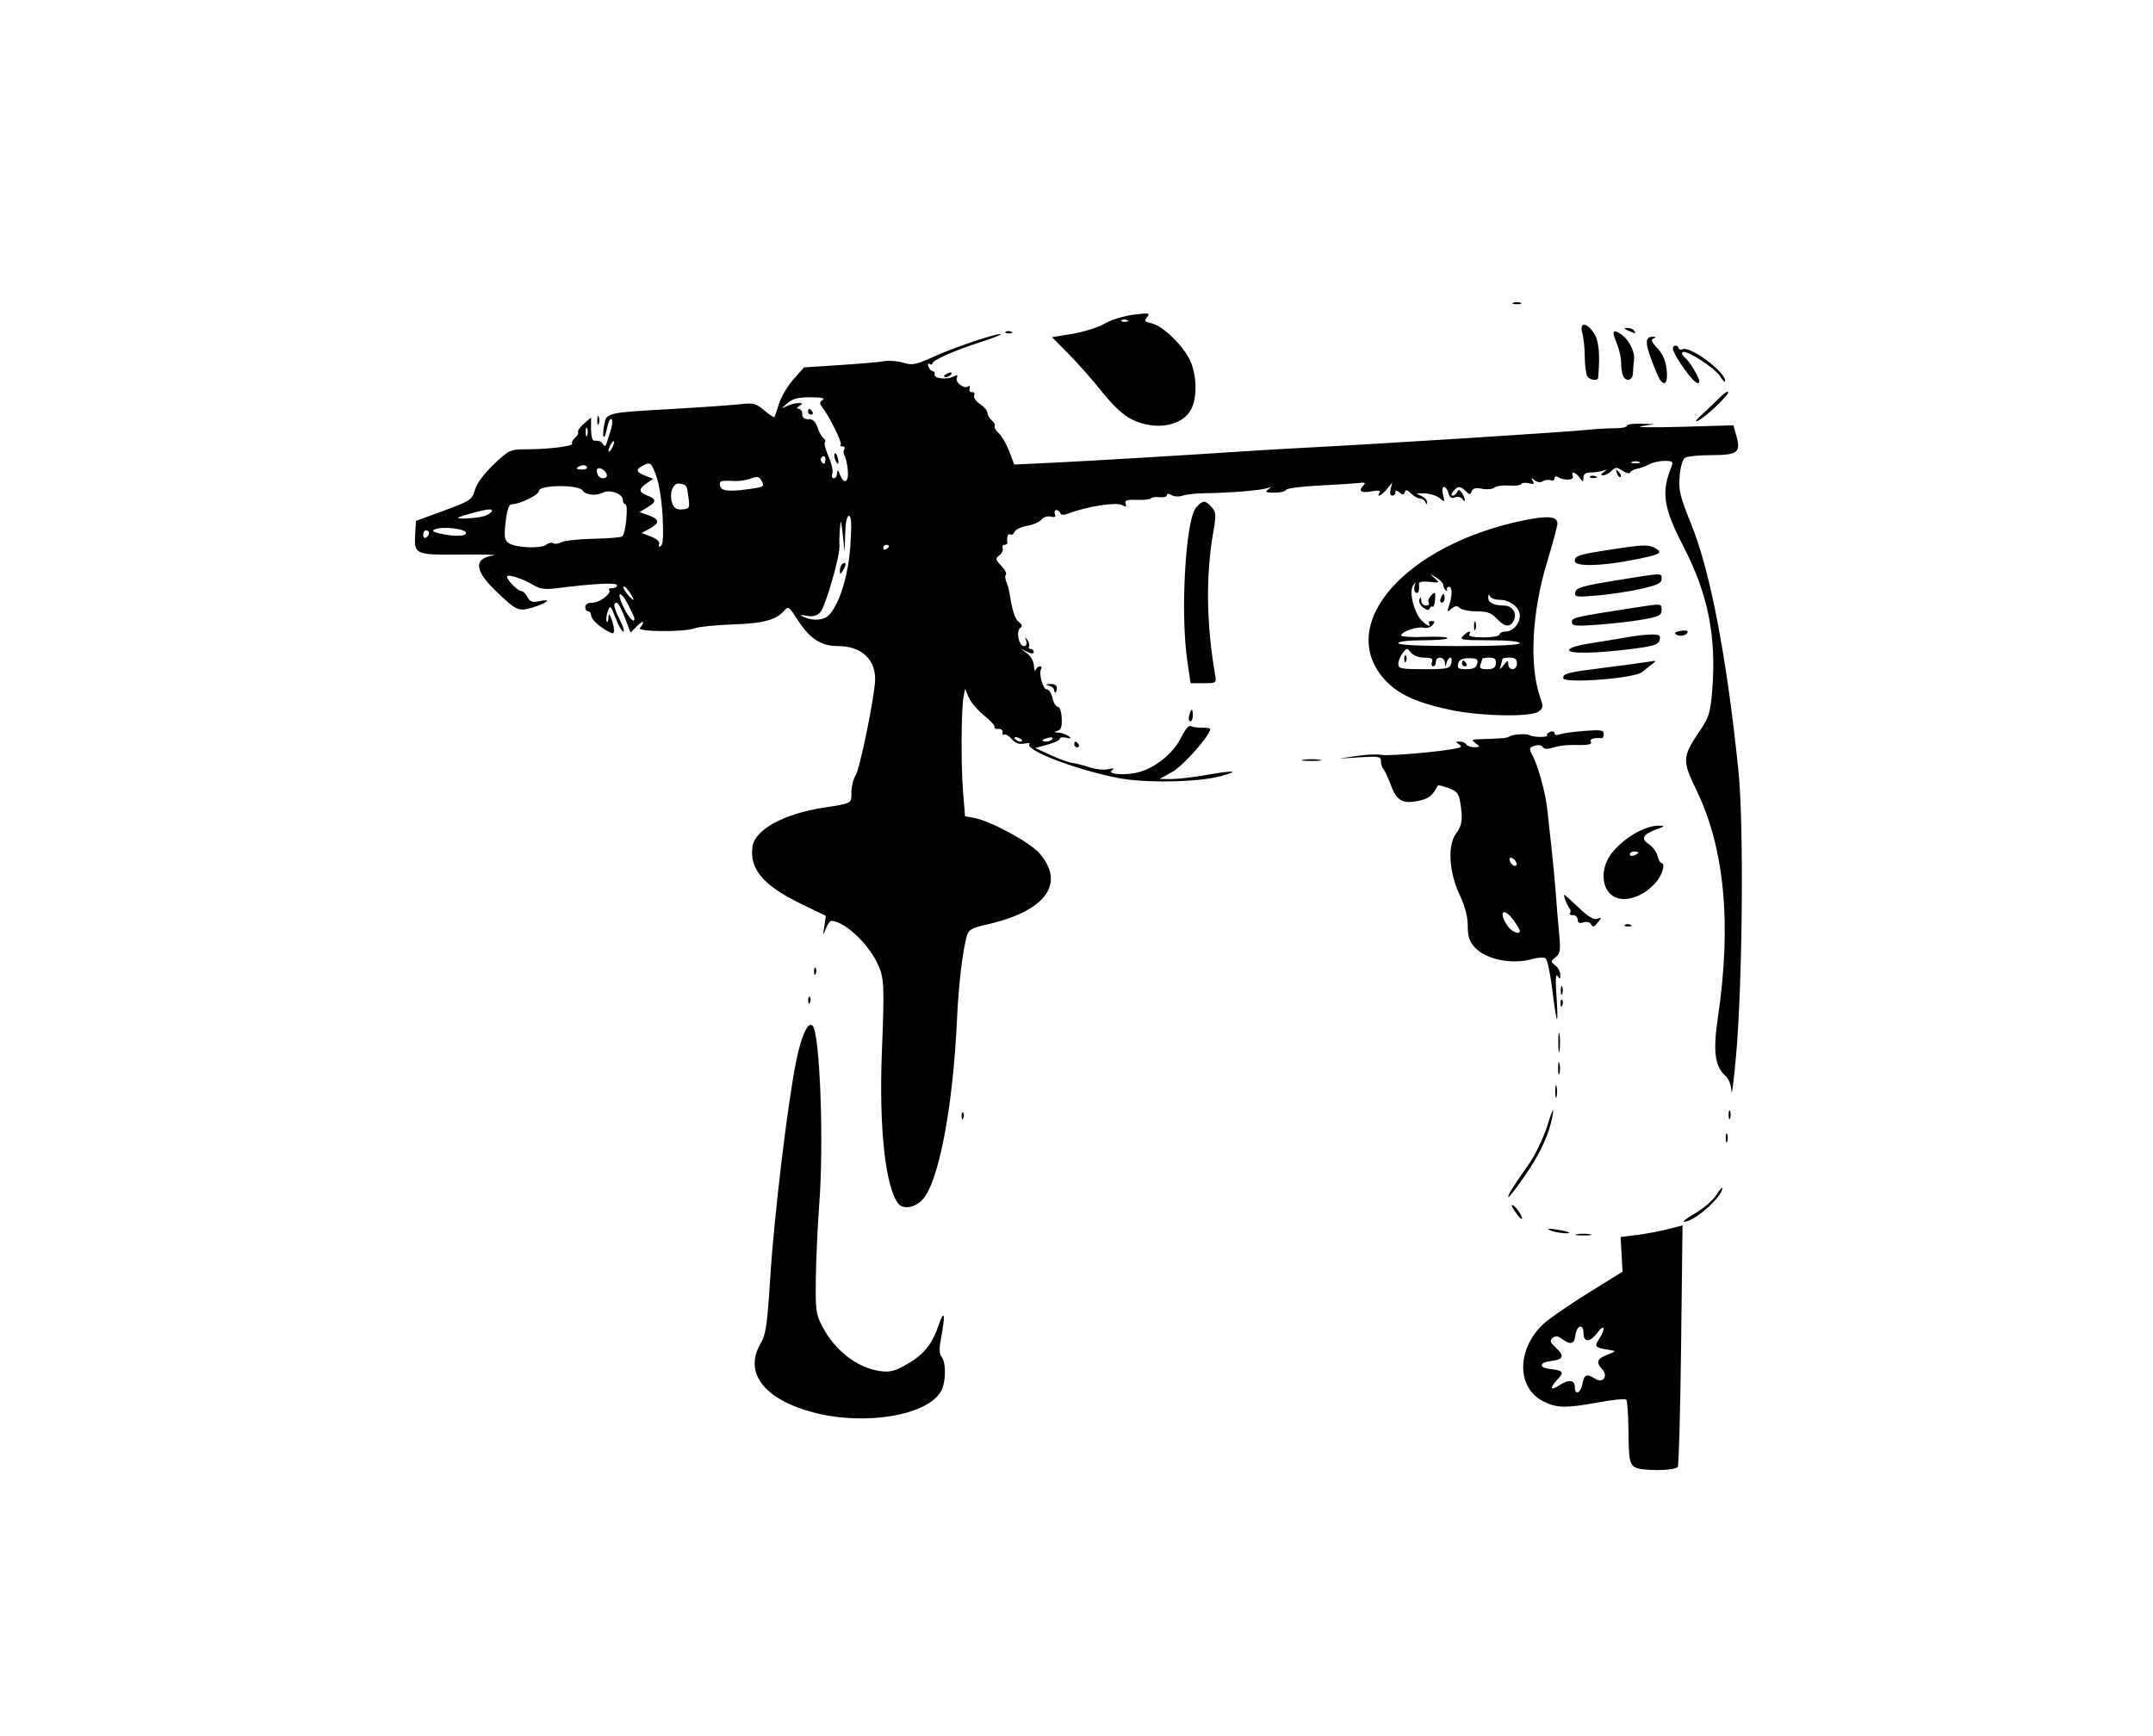 <?xml version="1.0" encoding="UTF-8" standalone="no"?>
<!-- Created with Inkscape (http://www.inkscape.org/) -->

<svg
   xmlns:dc="http://purl.org/dc/elements/1.1/"
   xmlns:cc="http://creativecommons.org/ns#"
   xmlns:rdf="http://www.w3.org/1999/02/22-rdf-syntax-ns#"
   xmlns:svg="http://www.w3.org/2000/svg"
   xmlns="http://www.w3.org/2000/svg"
   xmlns:sodipodi="http://sodipodi.sourceforge.net/DTD/sodipodi-0.dtd"
   xmlns:inkscape="http://www.inkscape.org/namespaces/inkscape"
   width="744.09"
   height="600"
   id="svg2"
   version="1.1"
   inkscape:version="0.47pre4 r22446"
   sodipodi:docname="Drill-07.svg">
  <defs
     id="defs4">
    <inkscape:perspective
       sodipodi:type="inkscape:persp3d"
       inkscape:vp_x="0 : 526.18109 : 1"
       inkscape:vp_y="0 : 1000 : 0"
       inkscape:vp_z="744.09448 : 526.18109 : 1"
       inkscape:persp3d-origin="372.04724 : 350.78739 : 1"
       id="perspective10" />
    <inkscape:perspective
       id="perspective2929"
       inkscape:persp3d-origin="0.5 : 0.33333333 : 1"
       inkscape:vp_z="1 : 0.5 : 1"
       inkscape:vp_y="0 : 1000 : 0"
       inkscape:vp_x="0 : 0.5 : 1"
       sodipodi:type="inkscape:persp3d" />
    <inkscape:perspective
       id="perspective3020"
       inkscape:persp3d-origin="0.5 : 0.33333333 : 1"
       inkscape:vp_z="1 : 0.5 : 1"
       inkscape:vp_y="0 : 1000 : 0"
       inkscape:vp_x="0 : 0.5 : 1"
       sodipodi:type="inkscape:persp3d" />
    <inkscape:perspective
       id="perspective4247"
       inkscape:persp3d-origin="0.5 : 0.33333333 : 1"
       inkscape:vp_z="1 : 0.5 : 1"
       inkscape:vp_y="0 : 1000 : 0"
       inkscape:vp_x="0 : 0.5 : 1"
       sodipodi:type="inkscape:persp3d" />
    <inkscape:perspective
       id="perspective4841"
       inkscape:persp3d-origin="0.5 : 0.33333333 : 1"
       inkscape:vp_z="1 : 0.5 : 1"
       inkscape:vp_y="0 : 1000 : 0"
       inkscape:vp_x="0 : 0.5 : 1"
       sodipodi:type="inkscape:persp3d" />
    <inkscape:perspective
       id="perspective5521"
       inkscape:persp3d-origin="0.5 : 0.33333333 : 1"
       inkscape:vp_z="1 : 0.5 : 1"
       inkscape:vp_y="0 : 1000 : 0"
       inkscape:vp_x="0 : 0.5 : 1"
       sodipodi:type="inkscape:persp3d" />
    <inkscape:perspective
       id="perspective5592"
       inkscape:persp3d-origin="0.5 : 0.33333333 : 1"
       inkscape:vp_z="1 : 0.5 : 1"
       inkscape:vp_y="0 : 1000 : 0"
       inkscape:vp_x="0 : 0.5 : 1"
       sodipodi:type="inkscape:persp3d" />
  </defs>
  <sodipodi:namedview
     id="base"
     pagecolor="#ffffff"
     bordercolor="#666666"
     borderopacity="1.0"
     inkscape:pageopacity="0.0"
     inkscape:pageshadow="2"
     inkscape:zoom="0.22627417"
     inkscape:cx="-99.223419"
     inkscape:cy="101.21523"
     inkscape:document-units="px"
     inkscape:current-layer="layer1"
     showgrid="false"
     inkscape:window-width="1280"
     inkscape:window-height="918"
     inkscape:window-x="0"
     inkscape:window-y="53"
     inkscape:window-maximized="1" />
  <g
     inkscape:label="Layer 1"
     inkscape:groupmode="layer"
     id="layer1"
     transform="translate(0,-452.362)">
    <path
       style="fill:#000000"
       d="m 564.845,959.387 c -1.667,-1.249 -1.932,-2.827 -2.024,-12.019 -0.058,-5.82 -0.408,-10.884 -0.778,-11.254 -0.37,-0.37 -4.634,0.054 -9.476,0.943 -11.386,2.09 -14.555,2.034 -19.205,-0.339 -9.271,-4.729 -9.256,-17.983 0.03,-26.724 1.855,-1.746 8.772,-6.531 15.372,-10.634 l 12,-7.46 -0.336,-5.99 -0.336,-5.99 5.7,-0.712 c 3.135,-0.392 7.951,-1.296 10.701,-2.009 l 5.001,-1.297 -0.496,41.431 c -0.273,22.787 -0.792,41.727 -1.154,42.089 -1.442,1.442 -13.065,1.415 -14.999,-0.034 z m -17.932,-28.718 c 0.662,-3.311 1.401,-3.605 4.394,-1.75 2.723,1.688 4.596,-0.886 2.405,-3.306 -2.198,-2.429 -1.768,-3.625 1.801,-5.007 3.155,-1.222 3.177,-1.27 0.75,-1.647 -5.059,-0.786 -5.357,-1.096 -3.608,-3.765 2.342,-3.575 1.911,-5.515 -0.507,-2.275 -2.612,3.501 -4.885,3.579 -4.885,0.167 0,-3.422 -2.395,-2.648 -2.816,0.91 -0.353,2.978 -1.736,3.326 -4.602,1.158 -1.429,-1.081 -2.26,-1.168 -3.257,-0.34 -1.087,0.902 -0.844,1.571 1.297,3.554 2.953,2.736 2.361,3.985 -2.121,4.473 -3.634,0.396 -3.979,2.21 -0.5,2.626 5.037,0.602 5.462,1.081 3.15,3.542 -2.887,3.073 -2.722,4.265 0.315,2.275 3.348,-2.194 5.535,-2.042 5.535,0.385 0,3.103 1.979,2.356 2.65,-1 z m -265.65,9.93 c -17.312,-4.524 -24.398,-13.874 -18.264,-24.101 1.662,-2.772 2.195,-6.507 3.184,-22.329 1.341,-21.462 6.026,-60.536 9.006,-75.125 1.809,-8.856 4.066,-13.717 5.639,-12.145 2.551,2.551 3.96,40.304 2.305,61.77 -0.53,6.875 -1.055,18.125 -1.166,25 -0.184,11.378 0.01,12.904 2.137,17 4.356,8.379 11.863,14.29 19.75,15.55 3.13,0.5 5.008,0.166 8,-1.426 7.069,-3.759 10.043,-7.17 12.531,-14.372 2.012,-5.823 2.417,-3.858 0.878,4.257 -0.719,3.791 -0.683,5.666 0.128,6.644 1.623,1.956 1.575,8.667 -0.084,11.767 -4.535,8.474 -26.21,12.17 -44.043,7.51 z m 263.75,-61.636 c 1.238,-0.238 3.263,-0.238 4.5,0 1.238,0.238 0.225,0.433 -2.25,0.433 -2.475,0 -3.487,-0.195 -2.25,-0.433 z m -9.25,-1.341 c -1.394,-0.632 -0.788,-0.722 2,-0.297 2.2,0.335 4.188,0.774 4.417,0.976 0.859,0.757 -4.497,0.19 -6.417,-0.679 z m 50.116,-5.907 c 2.814,-1.614 6.069,-4.422 7.233,-6.241 1.164,-1.818 2.124,-2.926 2.134,-2.461 0.06,3.019 -9.756,11.671 -13.213,11.645 -0.699,0 1.032,-1.33 3.846,-2.944 z m -61.338,0.703 c -1.954,-2.527 -2.621,-4.08 -1.438,-3.349 1.184,0.732 3.553,4.599 2.817,4.599 -0.227,0 -0.848,-0.562 -1.379,-1.25 z m -214.047,-4 c -4.475,-5.519 -6.74,-26.218 -5.719,-52.25 0.934,-23.807 0.835,-25.784 -1.553,-30.861 -3.312,-7.042 -11.584,-14.639 -15.941,-14.639 -0.468,0 -1.324,1.238 -1.902,2.75 -0.981,2.567 -1.014,2.509 -0.496,-0.872 l 0.555,-3.622 -8.643,-4.183 c -13.007,-6.296 -17.852,-12.037 -16.721,-19.814 0.846,-5.812 10.873,-11.292 24.524,-13.401 9.946,-1.537 9.665,-1.381 9.665,-5.361 0,-1.962 0.646,-4.563 1.435,-5.781 1.478,-2.282 6.519,-26.853 6.745,-32.882 0.269,-7.157 -4.765,-11.833 -12.738,-11.833 -6.13,0 -9.937,-2.557 -14.486,-9.732 -2.374,-3.744 -2.869,-4.077 -4.009,-2.704 -2.817,3.394 -7.107,4.586 -17.826,4.953 -5.877,0.201 -11.819,0.797 -13.205,1.324 -3.674,1.397 -20.429,1.271 -19.015,-0.142 0.605,-0.605 1.1,-1.46 1.1,-1.9 0,-0.44 -0.976,0.176 -2.17,1.37 l -2.17,2.17 -1.964,-5.17 c -1.08,-2.843 -2.354,-5.17 -2.83,-5.17 -1.365,0 -1.028,1.763 1.154,6.04 1.111,2.178 1.622,3.96 1.136,3.96 -0.486,0 -1.691,-2.112 -2.677,-4.693 -1.671,-4.377 -1.851,-4.534 -2.664,-2.336 -0.48,1.297 -0.67,2.846 -0.422,3.443 0.247,0.597 0.517,0.186 0.599,-0.914 0.149,-2 0.149,-2 1.009,0 0.473,1.1 0.891,2.803 0.93,3.785 0.059,1.502 -0.26,1.609 -2.009,0.672 -3.282,-1.757 -5.921,-4.288 -5.921,-5.68 0,-0.703 -0.45,-1.278 -1,-1.278 -0.55,0 -1,-0.675 -1,-1.5 0,-0.933 0.944,-1.5 2.5,-1.5 2.511,0 6.841,-3.326 5.75,-4.417 -0.321,-0.321 0.167,-0.583 1.083,-0.583 0.917,0 1.667,-0.453 1.667,-1.007 0,-0.998 -7.698,-0.637 -20.256,0.95 -4.54,0.574 -6.336,0.377 -8.5,-0.931 -3.965,-2.397 -9.244,-4.087 -9.244,-2.96 0,1.239 3.722,4.948 4.965,4.948 0.531,0 1.462,0.929 2.07,2.064 0.902,1.686 1.687,1.94 4.285,1.383 4.428,-0.948 2.447,0.753 -2.618,2.249 -4.832,1.427 -5.54,1.098 -12.847,-5.969 -7.217,-6.98 -7.399,-11.11 -0.53,-12.042 1.747,-0.237 -3.252,-0.375 -11.109,-0.308 -16.188,0.139 -16.41,0.039 -15.976,-7.254 l 0.261,-4.377 9.645,-3.551 c 9.194,-3.385 9.697,-3.723 10.745,-7.223 0.68,-2.271 3.178,-5.637 6.545,-8.822 5.265,-4.98 5.636,-5.15 11.255,-5.158 7.868,-0.012 16.364,-1.095 15.796,-2.014 -0.255,-0.413 0.201,-1.302 1.014,-1.977 0.813,-0.675 1.273,-1.558 1.023,-1.963 -0.25,-0.405 0.655,-1.701 2.011,-2.88 l 2.466,-2.144 0,3.993 c 0,2.196 0.45,3.993 1,3.993 2,0 2.513,0.211 3.196,1.317 0.477,0.771 0.843,0.662 1.162,-0.345 0.256,-0.81 0.928,-2.925 1.494,-4.7 0.566,-1.775 0.654,-3.459 0.198,-3.741 -0.457,-0.282 -1.134,1.104 -1.505,3.08 -0.371,1.976 -0.899,3.368 -1.174,3.093 -0.275,-0.275 -0.201,-2.095 0.165,-4.045 0.821,-4.375 0.48,-4.295 23.964,-5.637 9.9,-0.566 20.279,-1.294 23.064,-1.618 4.505,-0.524 5.42,-0.29 8.292,2.127 1.776,1.494 3.351,2.548 3.5,2.342 0.15,-0.206 0.89,-2.324 1.645,-4.707 0.755,-2.383 3.002,-6.168 4.993,-8.411 l 3.62,-4.079 12.443,-0.802 c 6.844,-0.441 13.739,-1.044 15.323,-1.34 1.584,-0.296 4.509,-0.057 6.5,0.531 3.201,0.945 4.405,0.711 10.416,-2.03 7.178,-3.273 22.625,-8.449 23.275,-7.8 0.211,0.211 -2.869,1.415 -6.844,2.676 -8.828,2.801 -16.727,6.29 -16.727,7.389 0,0.448 -0.445,0.54 -0.989,0.204 -0.567,-0.35 -0.735,0.051 -0.393,0.941 0.328,0.854 0.997,1.552 1.488,1.552 0.491,0 0.781,0.508 0.643,1.129 -0.314,1.419 4.171,1.918 6.477,0.721 1.312,-0.681 1.594,-0.549 1.173,0.55 -0.606,1.578 2.872,3.994 4.052,2.815 0.393,-0.393 0.565,-0.04 0.382,0.785 -0.183,0.825 0.213,1.393 0.881,1.262 0.668,-0.131 0.983,0.365 0.7,1.102 -0.283,0.737 0.633,2.092 2.036,3.011 1.403,0.919 2.55,2.28 2.55,3.025 0,0.745 0.67,1.911 1.489,2.59 0.819,0.68 1.28,1.575 1.024,1.989 -0.256,0.414 0.371,1.51 1.394,2.436 1.023,0.925 2.647,3.746 3.61,6.267 l 1.751,4.585 14.116,-0.674 c 12.269,-0.586 43.832,-2.476 67.616,-4.048 4.125,-0.273 12.45,-0.756 18.5,-1.073 28.824,-1.512 90.81,-5.445 98,-6.218 2.75,-0.296 6.912,-0.53 9.25,-0.521 2.337,0.009 4.25,-0.377 4.25,-0.858 0,-0.481 2.138,-0.807 4.75,-0.724 l 4.75,0.15 -4.5,0.722 c -2.475,0.397 3.673,0.489 13.663,0.205 l 18.163,-0.517 1.057,3.828 c 1.543,5.589 0.368,6.458 -8.755,6.477 -4.195,0.008 -8.262,0.417 -9.038,0.908 -0.825,0.522 -1.6,3.184 -1.868,6.411 -0.4,4.825 0.118,6.94 4.123,16.842 6.514,16.105 12.203,45.913 16.202,84.9 1.909,18.609 1.432,73.62 -0.857,98.924 -0.771,8.525 -1.467,13.882 -1.546,11.905 -0.087,-2.185 -0.93,-4.306 -2.148,-5.409 -3.6,-3.258 -4.27,-8.518 -2.555,-20.064 4.813,-32.394 2.329,-58.611 -7.459,-78.735 -4.871,-10.014 -4.801,-11.499 0.93,-19.944 3.465,-5.106 3.915,-6.516 4.563,-14.293 1.539,-18.475 -1.405,-33.368 -9.813,-49.638 -7.129,-13.795 -7.893,-18.95 -4.163,-28.073 0.593,-1.449 0.17,-1.75 -2.457,-1.75 -1.745,0 -4.156,0.54 -5.357,1.201 -1.201,0.661 -3.084,1.349 -4.184,1.529 -1.1,0.18 -2.146,0.753 -2.325,1.273 -0.179,0.52 -1.365,0.263 -2.637,-0.57 -2.07,-1.356 -2.475,-1.353 -3.854,0.026 -0.848,0.848 -2.136,1.534 -2.863,1.526 -0.988,-0.011 -0.943,-0.288 0.179,-1.094 1.248,-0.897 1.192,-0.979 -0.332,-0.485 -1.008,0.327 -2.92,0.594 -4.25,0.594 -1.624,0 -2.429,0.575 -2.45,1.75 -0.03,1.667 -0.095,1.667 -1.36,0 -1.572,-2.071 -3.043,-2.325 -2.303,-0.397 0.536,1.398 -3.078,1.524 -5.248,0.182 -0.581,-0.359 -1.057,-0.129 -1.057,0.513 0,0.641 -0.603,0.934 -1.341,0.652 -0.737,-0.283 -1.96,-0.132 -2.716,0.336 -0.823,0.508 -1.969,0.371 -2.851,-0.343 -1.19,-0.962 -1.311,-0.92 -0.627,0.215 0.655,1.087 0.357,1.279 -1.307,0.844 -1.185,-0.31 -2.384,-0.194 -2.664,0.259 -0.28,0.452 -2.192,0.683 -4.251,0.513 -2.058,-0.17 -4.306,0.148 -4.995,0.708 -0.689,0.56 -2.619,0.745 -4.288,0.411 -2.159,-0.432 -3.197,-0.186 -3.595,0.85 -0.488,1.272 -0.746,1.27 -2.033,-0.017 -1.861,-1.861 -2.77,-1.856 -4.331,0.026 -0.752,0.906 -0.833,1.5 -0.206,1.5 0.572,0 1.267,-0.562 1.546,-1.25 0.382,-0.941 0.77,-0.879 1.568,0.25 0.583,0.825 1.061,1.95 1.061,2.5 0,0.55 -0.367,0.422 -0.815,-0.284 -0.464,-0.731 -1.56,-0.998 -2.544,-0.62 -1.239,0.475 -1.888,0.059 -2.287,-1.466 -0.306,-1.171 -1.003,-2.13 -1.549,-2.13 -0.58,0 -0.708,1.13 -0.308,2.723 0.641,2.555 0.571,2.628 -1.142,1.175 -1.004,-0.852 -3.4,-1.607 -5.325,-1.678 -3.044,-0.113 -3.207,-0.009 -1.25,0.793 1.238,0.507 2.215,1.5 2.171,2.205 -0.062,1.004 -0.189,1.011 -0.583,0.032 -0.277,-0.688 -1.11,-1.25 -1.85,-1.25 -0.74,0 -2.129,-0.783 -3.086,-1.741 -1.298,-1.298 -1.85,-1.414 -2.169,-0.458 -0.328,0.985 -0.753,1.012 -1.83,0.119 -1.012,-0.84 -1.403,-0.852 -1.403,-0.042 0,0.617 -0.502,1.122 -1.117,1.122 -0.659,0 -0.885,-0.923 -0.552,-2.25 l 0.565,-2.25 -1.859,2.25 c -1.881,2.277 -3.709,3.145 -2.498,1.186 0.445,-0.721 -0.503,-0.846 -2.941,-0.389 -3.59,0.673 -4.565,-0.181 -2.528,-2.218 0.76,-0.76 0.254,-0.965 -1.75,-0.705 -1.551,0.201 -7.77,0.607 -13.82,0.904 -6.05,0.296 -11.15,0.974 -11.333,1.505 -0.183,0.532 -1.983,0.96 -4,0.951 -2.886,-0.012 -3.347,-0.245 -2.167,-1.094 1.213,-0.872 1.117,-0.952 -0.5,-0.417 -2.235,0.739 -13.114,1.602 -21.5,1.705 -3.025,0.037 -6.424,0.417 -7.553,0.845 -1.129,0.428 -2.816,0.35 -3.75,-0.172 -1.078,-0.603 -1.697,-0.599 -1.697,0.012 0,0.529 -1.136,0.837 -2.524,0.685 -1.388,-0.152 -2.709,0.022 -2.935,0.387 -0.226,0.365 -2.422,0.605 -4.88,0.533 -3.525,-0.103 -4.352,0.175 -3.914,1.318 0.439,1.145 0.157,1.238 -1.346,0.442 -1.948,-1.031 -12.055,0.551 -18.029,2.822 -1.993,0.758 -2.936,0.762 -3.185,0.014 -0.195,-0.584 -0.815,-1.062 -1.378,-1.062 -0.563,0 -0.784,0.624 -0.491,1.387 0.376,0.981 -0.045,1.236 -1.439,0.871 -1.108,-0.29 -2.498,0.149 -3.175,1.002 -0.662,0.834 -2.915,1.817 -5.007,2.184 -2.091,0.367 -4.051,1.314 -4.355,2.106 -0.304,0.791 -0.955,1.19 -1.447,0.886 -0.811,-0.502 -1.316,0.9 -1.014,2.815 0.065,0.412 -0.369,0.75 -0.965,0.75 -0.596,0 -0.894,0.562 -0.662,1.25 0.232,0.688 -0.293,1.776 -1.167,2.419 -1.421,1.047 -1.351,1.421 0.671,3.574 1.242,1.323 1.974,2.689 1.627,3.037 -0.348,0.348 -0.294,1.44 0.119,2.426 0.414,0.986 0.898,2.693 1.076,3.793 1.064,6.57 1.896,9.136 3.319,10.231 1.153,0.888 1.277,1.447 0.441,2.003 -1.536,1.023 -0.495,6.266 1.244,6.266 0.836,0 1.137,-0.669 0.789,-1.75 -0.459,-1.427 -0.373,-1.482 0.465,-0.298 0.566,0.799 0.806,1.811 0.535,2.25 -0.271,0.439 -0.016,0.798 0.566,0.798 0.583,0 1.059,0.466 1.059,1.035 0,0.705 -0.718,0.696 -2.25,-0.029 l -2.25,-1.064 2.25,1.651 c 1.286,0.944 2.284,2.777 2.329,4.279 0.043,1.445 0.306,2.066 0.583,1.378 0.277,-0.688 0.944,-1.25 1.48,-1.25 0.537,0 0.726,0.404 0.421,0.897 -0.943,1.526 0.613,7.103 1.982,7.103 0.713,0 1.592,1.35 1.954,3 0.362,1.65 1.186,3.001 1.829,3.003 0.666,0.002 1.246,1.701 1.345,3.941 0.131,2.937 -0.251,4.051 -1.5,4.381 -1.325,0.35 -1.257,0.47 0.325,0.574 1.1,0.072 2.675,0.614 3.5,1.203 1.205,0.861 1.058,0.975 -0.75,0.578 -1.238,-0.271 -2.25,-0.103 -2.25,0.375 0,0.477 -1.913,1.388 -4.25,2.024 l -4.25,1.156 5.366,2.463 c 2.951,1.355 6.326,2.572 7.5,2.705 1.174,0.134 3.845,0.815 5.937,1.514 2.092,0.7 5.017,0.99 6.5,0.646 1.759,-0.408 2.227,-0.312 1.345,0.277 -2.32,1.548 4.918,2.029 9.573,0.635 5.845,-1.75 11.713,-6.677 14.29,-12.001 1.229,-2.54 2.626,-4.199 3.223,-3.83 0.579,0.358 2.339,0.615 3.909,0.57 1.571,-0.045 2.856,0.165 2.856,0.467 0,2.142 -9.249,12.627 -13,14.738 l -4.5,2.532 4,0.023 c 2.2,0.013 7.794,-0.645 12.431,-1.461 9.27,-1.631 11.532,-1.438 4.854,0.414 -7.878,2.186 -26.484,2.516 -35.844,0.636 -15.193,-3.051 -32.426,-9.745 -30.373,-11.799 0.275,-0.275 -0.605,-0.289 -1.957,-0.031 -1.658,0.317 -3.029,-0.198 -4.213,-1.581 -0.966,-1.128 -2.137,-1.815 -2.602,-1.528 -0.466,0.288 -0.723,-0.073 -0.572,-0.801 0.152,-0.733 -0.503,-1.263 -1.464,-1.187 -0.957,0.075 -1.532,-0.198 -1.28,-0.606 0.253,-0.409 -1.373,-2.217 -3.614,-4.017 -2.24,-1.8 -4.639,-4.619 -5.331,-6.264 l -1.258,-2.991 -0.52,2.722 c -0.825,4.314 -0.932,23.673 -0.182,32.911 l 0.684,8.434 3.329,0.625 c 5.526,1.037 19.031,8.353 22.308,12.086 9.303,10.596 2.207,20.181 -18.336,24.768 -4.873,1.088 -6.065,1.763 -6.643,3.761 -1.495,5.171 -2.895,16.951 -3.438,28.935 -1.38,30.464 -6.322,56.299 -11.926,62.346 -2.606,2.812 -6.632,3.491 -8.324,1.404 z m 42.769,-160.143 c 0,-0.216 -0.698,-0.661 -1.552,-0.989 -0.89,-0.342 -1.291,-0.174 -0.941,0.393 0.587,0.95 2.493,1.405 2.493,0.596 z m 10.442,-0.514 c 0.308,-0.499 -0.34,-0.671 -1.441,-0.383 -2.335,0.611 -2.63,1.29 -0.56,1.29 0.793,0 1.693,-0.408 2.001,-0.907 z m -144.442,-41.633 c 0,-0.297 -0.909,-2.322 -2.02,-4.5 -2.807,-5.503 -4.458,-4.999 -1.767,0.54 1.861,3.83 3.788,5.844 3.788,3.96 z m 67.346,-1.29 c 3.67,-4.055 6.648,-13.91 7.303,-24.162 0.461,-7.215 0.32,-10.008 -0.505,-10.008 -0.718,0 -1.206,2.325 -1.312,6.25 l -0.168,6.25 -0.664,-6 c -0.598,-5.408 -0.696,-5.605 -0.99,-2 -0.18,2.2 -0.249,4.853 -0.154,5.894 0.289,3.18 -4.809,20.897 -6.576,22.849 -1.187,1.312 -2.528,1.68 -4.719,1.297 -2.404,-0.42 -2.631,-0.336 -1.061,0.392 3.274,1.518 7.079,1.19 8.846,-0.762 z m 3.67,-15.361 c -0.01,-0.93 0.435,-1.969 0.985,-2.309 1.266,-0.782 1.266,0.542 0,2.5 -0.835,1.293 -0.972,1.266 -0.985,-0.191 z m -72.628,7.66 c -0.912,-1.392 -1.895,-2.295 -2.184,-2.006 -0.481,0.481 2.625,4.537 3.474,4.537 0.202,0 -0.378,-1.139 -1.29,-2.531 z m 89.612,-16.028 c 0,-0.243 -0.45,-0.441 -1,-0.441 -0.55,0 -1,0.477 -1,1.059 0,0.582 0.45,0.781 1,0.441 0.55,-0.34 1,-0.816 1,-1.059 z m -118.46,-0.474 c 0.755,-0.627 1.833,-0.855 2.396,-0.507 0.563,0.348 1.857,0.186 2.877,-0.36 1.02,-0.546 5.934,-1.075 10.921,-1.176 4.987,-0.101 9.499,-0.463 10.028,-0.804 1.221,-0.789 2.236,-11.121 1.092,-11.121 -0.469,0 -0.853,-0.686 -0.853,-1.525 0,-2.119 -4.619,-3.749 -7.005,-2.472 -2.213,1.184 -5.882,0.795 -6.827,-0.724 -1.337,-2.149 -15.168,-2.046 -15.168,0.112 0,1.354 -6.653,4.609 -9.422,4.609 -0.946,0 -1.603,1.911 -2.085,6.063 -0.594,5.115 -0.433,6.26 1.025,7.327 2.25,1.645 11.254,2.045 13.021,0.578 z m 40.196,-9.855 c -0.3,-5.565 -1.261,-11.542 -2.281,-14.196 -1.642,-4.272 -1.921,-4.51 -4.101,-3.5 -3.066,1.421 -2.962,2.396 0.396,3.704 l 2.75,1.071 -2.25,1.526 c -2.909,1.973 -2.843,3.106 0.25,4.282 3.18,1.209 3.152,2.141 -0.122,4.128 l -2.622,1.591 3.122,1.088 c 3.849,1.342 3.956,2.678 0.372,4.614 l -2.75,1.485 3.27,1.274 c 2.014,0.784 3.075,1.783 2.761,2.599 -0.304,0.793 -0.061,1.048 0.607,0.636 0.756,-0.467 0.948,-3.788 0.597,-10.302 z m -80.735,5.829 c 0,-0.518 -0.45,-0.941 -1,-0.941 -0.55,0 -1,0.702 -1,1.559 0,0.857 0.45,1.281 1,0.941 0.55,-0.34 1,-1.041 1,-1.559 z m 12.751,-0.191 c -0.453,-1.364 -8.33,-2.169 -10.751,-1.099 -1.061,0.469 -0.623,0.875 1.5,1.388 5.133,1.24 9.712,1.097 9.251,-0.289 z m 6.175,-5.627 c 1.334,-0.373 2.597,-1.192 2.807,-1.82 0.265,-0.794 -1.387,-0.682 -5.426,0.369 -3.194,0.831 -5.994,1.695 -6.223,1.92 -0.657,0.643 6.155,0.282 8.842,-0.469 z m 70.76,-6.432 c -0.595,-4.436 -0.565,-4.389 -3.093,-4.846 -2.301,-0.416 -3.726,3.561 -2.482,6.925 0.597,1.614 1.533,2.155 3.455,1.995 2.456,-0.203 2.601,-0.482 2.119,-4.074 z m 23.075,-3.272 c 2.853,-0.45 3.132,-0.753 2.232,-2.435 -0.863,-1.613 -1.461,-1.756 -3.727,-0.895 -1.485,0.564 -4.064,0.955 -5.732,0.867 -4.846,-0.254 -5.372,-0.059 -4.882,1.814 0.474,1.813 3.643,1.982 12.11,0.648 z m 31.99,-6.193 c -0.193,-2.075 -0.693,-4.325 -1.11,-5 -0.417,-0.675 -0.48,-1.677 -0.14,-2.227 0.34,-0.55 0.066,-1 -0.608,-1 -0.674,0 -0.937,-0.289 -0.584,-0.641 0.608,-0.608 -4.263,-10.355 -6.589,-13.185 -0.806,-0.98 -0.716,-1.563 0.345,-2.235 0.96,-0.608 -0.431,-0.914 -4.204,-0.924 -4.274,-0.012 -6.211,0.483 -8,2.041 -2.221,1.935 -2.231,1.994 -0.176,1 1.201,-0.581 3.001,-1.05 4,-1.041 1.538,0.013 1.586,0.164 0.316,0.985 -1,0.646 -1.083,0.974 -0.25,0.985 0.688,0.008 1.25,0.839 1.25,1.845 0,1.23 0.705,1.803 2.149,1.75 1.532,-0.057 2.436,0.781 3.15,2.921 0.551,1.65 1.483,3.313 2.072,3.696 0.589,0.383 0.787,0.98 0.44,1.327 -0.347,0.347 0.231,2.579 1.284,4.96 1.053,2.381 1.639,5.046 1.303,5.923 -0.337,0.877 -0.114,1.595 0.495,1.595 0.609,0 1.135,-0.787 1.17,-1.75 0.049,-1.341 0.275,-1.224 0.968,0.5 1.451,3.611 3.111,2.681 2.719,-1.523 z m -4.405,-3.77 c -0.326,-0.849 -0.369,-1.767 -0.096,-2.04 0.273,-0.273 0.737,0.421 1.03,1.543 0.623,2.383 -0.069,2.751 -0.934,0.497 z m -9.345,-16.457 c 0,-0.55 0.198,-1 0.441,-1 0.243,0 0.719,0.45 1.059,1 0.34,0.55 0.141,1 -0.441,1 -0.583,0 -1.059,-0.45 -1.059,-1 z m -69.609,21.577 c -0.731,-1.904 -3.391,-2.856 -3.391,-1.213 0,0.716 0.3,1.602 0.667,1.969 1.241,1.241 3.274,0.676 2.725,-0.756 z m -6.864,-2.534 c -0.325,-0.526 -1.252,-0.703 -2.059,-0.393 -2.067,0.793 -1.823,1.349 0.591,1.349 1.132,0 1.793,-0.43 1.468,-0.956 z m 82.473,-2.603 c 0,-0.857 -0.457,-1.276 -1.016,-0.931 -0.559,0.345 -0.757,1.047 -0.441,1.559 0.857,1.387 1.457,1.128 1.457,-0.628 z m 281.25,0.897 c -0.688,-0.277 -1.812,-0.277 -2.5,0 -0.688,0.277 -0.125,0.504 1.25,0.504 1.375,0 1.938,-0.227 1.25,-0.504 z m -354.281,-6.838 c 0,-0.55 -0.436,-0.325 -0.969,0.5 -0.533,0.825 -0.969,1.95 -0.969,2.5 0,0.55 0.436,0.325 0.969,-0.5 0.533,-0.825 0.969,-1.95 0.969,-2.5 z m -9.307,-4.75 c -0.277,-0.688 -0.504,-0.125 -0.504,1.25 0,1.375 0.227,1.938 0.504,1.25 0.277,-0.688 0.277,-1.812 0,-2.5 z m 318.343,265.678 c 0,-0.968 0.922,-2.432 7.407,-11.823 2.164,-3.134 4.968,-9.116 6.276,-13.385 1.3,-4.246 2.093,-5.957 1.761,-3.802 -1.042,6.767 -4.218,13.808 -9.929,22.011 -3.036,4.361 -5.518,7.511 -5.515,7 z m 75.153,-20.428 c 0,-1.375 0.227,-1.938 0.504,-1.25 0.277,0.688 0.277,1.812 0,2.5 -0.277,0.688 -0.504,0.125 -0.504,-1.25 z m -264.079,-7.417 c -0.043,-1.054 0.193,-1.645 0.525,-1.312 0.332,0.332 0.368,1.195 0.079,1.917 -0.319,0.798 -0.556,0.561 -0.604,-0.604 z m 265.079,-0.583 c 0,-1.375 0.227,-1.938 0.504,-1.25 0.277,0.688 0.277,1.812 0,2.5 -0.277,0.688 -0.504,0.125 -0.504,-1.25 z m -59.926,-8 c 0,-1.925 0.206,-2.712 0.457,-1.75 0.252,0.963 0.252,2.538 0,3.5 -0.252,0.963 -0.457,0.175 -0.457,-1.75 z m 1,-8 c 0,-1.925 0.206,-2.712 0.457,-1.75 0.252,0.963 0.252,2.538 0,3.5 -0.252,0.963 -0.457,0.175 -0.457,-1.75 z m 0.068,-9 c 0,-3.025 0.188,-4.263 0.417,-2.75 0.229,1.512 0.229,3.987 0,5.5 -0.229,1.512 -0.417,0.275 -0.417,-2.75 z m -2.079,-18.19 c -0.67,-5.605 -1.729,-10.506 -2.354,-10.892 -0.624,-0.386 -2.534,-0.3 -4.244,0.19 -7.235,2.075 -16.199,0.34 -20.127,-3.896 -1.944,-2.096 -2.496,-3.758 -2.496,-7.514 0,-3.174 -0.925,-6.767 -2.706,-10.51 -3.743,-7.867 -4.368,-17.244 -1.416,-21.237 2.216,-2.997 2.497,-5.055 1.507,-11.038 -0.49,-2.963 -1.197,-3.805 -4.064,-4.842 -1.909,-0.69 -3.549,-1.101 -3.646,-0.913 -1.744,3.403 -2.97,4.455 -6.044,5.182 -5.939,1.405 -8.116,0.313 -10.12,-5.073 -0.976,-2.622 -2.165,-5.194 -2.642,-5.717 -0.478,-0.522 -0.869,-1.763 -0.869,-2.757 0,-1.619 -0.756,-1.759 -7.25,-1.348 l -7.25,0.459 6,-0.91 c 3.3,-0.5 7.207,-0.675 8.683,-0.387 2.496,0.486 20.24,-1.044 25.765,-2.222 1.937,-0.413 2.146,-0.713 1,-1.438 -1.209,-0.765 -1.169,-0.918 0.243,-0.931 0.93,-0.01 1.969,0.435 2.309,0.985 0.34,0.55 1.604,0.986 2.809,0.968 2.031,-0.029 2.063,-0.129 0.447,-1.356 -1.585,-1.204 -1.494,-1.332 1,-1.407 8.197,-0.246 9.721,-0.382 10.639,-0.949 1.302,-0.805 5.84,-1.083 7.029,-0.431 1.372,0.753 6.45,0.777 5.987,0.029 -0.22,-0.355 0.273,-0.903 1.095,-1.219 0.822,-0.315 1.494,-0.089 1.494,0.502 0,0.616 0.748,0.786 1.75,0.397 0.963,-0.373 4.787,-0.914 8.5,-1.203 5.732,-0.445 6.75,-0.284 6.75,1.071 0,0.878 -0.338,1.542 -0.75,1.477 -2.26,-0.357 -4.288,0.248 -3.75,1.118 0.656,1.061 -0.838,1.335 -6.5,1.192 -1.925,-0.049 -4.82,0.344 -6.434,0.872 -2.037,0.667 -3.145,0.618 -3.625,-0.159 -0.392,-0.635 -1.607,-0.828 -2.809,-0.447 -1.954,0.62 -2.01,0.879 -0.722,3.37 1.924,3.72 4.423,12.763 5.021,18.172 0.274,2.475 0.945,8.55 1.491,13.5 0.546,4.95 1.223,12.15 1.504,16 0.281,3.85 0.798,10.065 1.149,13.811 0.554,5.913 0.394,7.001 -1.219,8.25 -1.763,1.366 -1.769,1.508 -0.108,2.799 0.963,0.748 1.743,2.211 1.735,3.25 -0.013,1.581 -0.171,1.645 -0.966,0.39 -0.62,-0.978 -0.745,1.369 -0.359,6.75 0.326,4.537 0.409,8.25 0.186,8.25 -0.223,0 -0.954,-4.586 -1.625,-10.19 z m -11.221,-20.405 c 0,-0.328 -0.931,-1.903 -2.068,-3.5 -3.412,-4.792 -5.542,-3.292 -2.317,1.631 1.432,2.186 4.385,3.445 4.385,1.869 z m -1.229,-23.592 c -0.218,-0.653 -0.93,-1.366 -1.584,-1.584 -0.731,-0.244 -0.954,0.214 -0.581,1.188 0.698,1.818 2.764,2.196 2.164,0.396 z m 15.308,48.771 c -0.043,-1.054 0.193,-1.645 0.525,-1.312 0.332,0.332 0.368,1.195 0.079,1.917 -0.319,0.798 -0.556,0.561 -0.604,-0.604 z m -260,-1 c -0.043,-1.054 0.193,-1.645 0.525,-1.312 0.332,0.332 0.368,1.195 0.079,1.917 -0.319,0.798 -0.556,0.561 -0.604,-0.604 z m 260.079,-3.583 c 0,-1.375 0.227,-1.938 0.504,-1.25 0.277,0.688 0.277,1.812 0,2.5 -0.277,0.688 -0.504,0.125 -0.504,-1.25 z m -258.079,-6.417 c -0.043,-1.054 0.193,-1.645 0.525,-1.312 0.332,0.332 0.368,1.195 0.079,1.917 -0.319,0.798 -0.556,0.561 -0.604,-0.604 z m 268.396,-16.624 c -0.354,-0.572 -1.505,-0.767 -2.559,-0.433 -1.331,0.423 -1.916,0.13 -1.916,-0.959 0,-0.862 -0.75,-1.567 -1.667,-1.567 -0.917,0 -1.371,-0.296 -1.009,-0.658 0.362,-0.362 0.282,-1.149 -0.178,-1.75 -0.983,-1.284 -2.237,-4.592 -1.74,-4.592 0.189,0 2.437,2.006 4.996,4.458 3.245,3.109 5.174,4.263 6.375,3.813 1.506,-0.564 1.55,-0.433 0.35,1.042 -1.609,1.978 -1.801,2.025 -2.653,0.647 z m 11.796,0.436 c 0.332,-0.332 1.195,-0.368 1.917,-0.079 0.798,0.319 0.561,0.556 -0.604,0.604 -1.054,0.043 -1.645,-0.193 -1.312,-0.525 z m -2.968,-9.432 c -5.124,-2.006 -5.891,-9.858 -1.507,-15.431 4.173,-5.306 11.665,-9.618 16.422,-9.454 1.996,0.069 1.908,0.215 -0.7,1.161 -4.981,1.807 -5.854,3.31 -3.007,5.175 1.352,0.886 2.739,2.73 3.082,4.098 0.343,1.368 0.95,2.487 1.349,2.487 1.353,0 0.462,3.672 -1.494,6.156 -3.822,4.854 -10.049,7.411 -14.145,5.807 z m 7.698,-15.57 c 0,-0.216 -0.675,-0.393 -1.5,-0.393 -0.825,0 -1.5,0.436 -1.5,0.969 0,0.533 0.675,0.71 1.5,0.393 0.825,-0.317 1.5,-0.752 1.5,-0.969 z m -115.75,-32.109 c 1.512,-0.229 3.987,-0.229 5.5,0 1.512,0.229 0.275,0.417 -2.75,0.417 -3.025,0 -4.263,-0.188 -2.75,-0.417 z m -79.25,-5.284 c 0,-0.55 0.198,-1 0.441,-1 0.243,0 0.719,0.45 1.059,1 0.34,0.55 0.141,1 -0.441,1 -0.583,0 -1.059,-0.45 -1.059,-1 z m 39.71,-10 c 0.288,-1.1 0.696,-2 0.906,-2 0.211,0 0.383,0.9 0.383,2 0,1.1 -0.408,2 -0.906,2 -0.498,0 -0.671,-0.9 -0.383,-2 z m 90.29,-1.935 c -11.902,-2.512 -18.359,-5.53 -22.921,-10.713 -16.715,-18.989 7.447,-46.413 48.283,-54.801 8.307,-1.706 11.638,-1.392 11.638,1.097 0,0.833 -1.596,6.765 -3.547,13.183 -5.339,17.565 -6.266,36.065 -2.359,47.072 1.062,2.99 0.985,3.566 -0.634,4.75 -2.665,1.949 -20.031,1.614 -30.46,-0.588 z m 0.29,-16.065 c 0.288,-1.1 0.148,-2 -0.31,-2 -0.458,0 -1.039,0.787 -1.29,1.75 -0.435,1.667 -0.463,1.667 -0.573,0 -0.141,-2.128 -3.116,-2.366 -3.116,-0.25 0,0.825 -0.436,1.5 -0.969,1.5 -0.533,0 -0.71,-0.675 -0.393,-1.5 0.439,-1.144 -0.196,-1.5 -2.671,-1.5 -1.907,0 -3.808,-0.722 -4.607,-1.75 -1.288,-1.657 -1.44,-1.647 -2.86,0.191 -0.825,1.068 -1.5,2.755 -1.5,3.75 0,1.609 0.98,1.809 8.883,1.809 8.042,0 8.933,-0.189 9.406,-2 z m -16.211,-1.417 c -0.043,-1.054 0.193,-1.645 0.525,-1.312 0.332,0.332 0.368,1.195 0.079,1.917 -0.319,0.798 -0.556,0.561 -0.604,-0.604 z m 25.185,1.517 c 0.414,-1.582 -0.053,-1.9 -2.793,-1.9 -2.391,0 -3.425,0.519 -3.787,1.9 -0.414,1.582 0.053,1.9 2.793,1.9 2.391,0 3.425,-0.519 3.787,-1.9 z m -5.264,-0.1 c 0,-0.55 0.198,-1 0.441,-1 0.242,0 0.719,0.45 1.059,1 0.34,0.55 0.141,1 -0.441,1 -0.582,0 -1.059,-0.45 -1.059,-1 z m 11.725,0 c 0.113,-1.494 -0.466,-2 -2.287,-2 -1.341,0 -2.438,0.188 -2.438,0.418 0,0.23 -0.273,1.13 -0.607,2 -0.467,1.218 0.059,1.582 2.287,1.582 2.177,0 2.932,-0.495 3.045,-2 z m 4.275,0.309 c 0,0.93 0.675,1.691 1.5,1.691 0.833,0 1.5,-0.889 1.5,-2 0,-1.467 -0.667,-2 -2.5,-2 -1.375,0 -2.5,0.188 -2.5,0.418 0,0.23 -0.262,1.243 -0.582,2.25 -0.532,1.676 -0.447,1.667 1,-0.109 1.387,-1.702 1.582,-1.733 1.582,-0.25 z m 4,-7.309 c 0,-0.604 -4.191,-1 -10.571,-1 -9.397,0 -10.405,-0.167 -9.072,-1.5 1.695,-1.695 3.081,-2.018 2.143,-0.5 -0.384,0.621 1.49,1 4.941,1 3.057,0 5.559,-0.45 5.559,-1 0,-0.55 0.868,-1 1.929,-1 2.636,0 5.071,-2.648 5.071,-5.515 0,-2.854 -3.425,-5.485 -7.139,-5.485 -1.482,0 -2.921,-0.562 -3.199,-1.25 -0.319,-0.789 -0.533,-0.645 -0.583,0.393 -0.088,1.828 1.876,2.857 5.453,2.857 2.917,0 4.675,2.744 3.348,5.224 -1.309,2.446 -3.11,2.224 -5.88,-0.724 -1.849,-1.968 -3.333,-2.5 -6.974,-2.5 -2.544,0 -5.147,-0.521 -5.783,-1.158 -0.877,-0.877 -1.567,-0.818 -2.844,0.242 -1.528,1.269 -1.608,1.166 -0.852,-1.092 1.163,-3.474 1.142,-6.492 -0.046,-6.492 -0.55,0 -0.85,0.45 -0.667,1 0.183,0.55 -0.042,0.625 -0.5,0.167 -0.458,-0.458 -0.833,-1.303 -0.833,-1.878 0,-0.575 -1.125,-1.711 -2.5,-2.526 -2.408,-1.427 -2.426,-1.418 -0.5,0.229 1.94,1.659 1.887,1.698 -1.748,1.311 -2.244,-0.239 -3.701,0.021 -3.631,0.649 0.263,2.374 -0.177,3.632 -1.077,3.076 -0.526,-0.325 -0.717,-1.364 -0.424,-2.309 0.493,-1.593 0.45,-1.591 -0.587,0.021 -1.399,2.174 0.475,9.418 3.108,12.011 1.839,1.811 3.368,2.38 2.463,0.917 -0.283,-0.458 0.133,-0.833 0.925,-0.833 1.122,0 1.183,0.309 0.276,1.403 -0.64,0.772 -1.988,1.187 -2.995,0.924 -2.117,-0.554 -7.809,1.367 -7.809,2.635 0,0.471 3.601,0.71 8.002,0.531 4.401,-0.179 8.001,0.011 8,0.424 -10e-4,0.412 -3.827,0.75 -8.502,0.75 -5,0 -8.5,0.412 -8.5,1 0,0.635 7.667,1 21,1 13.333,0 21,-0.365 21,-1 z m -15.842,-6 c 0,-1.375 0.227,-1.938 0.504,-1.25 0.277,0.688 0.277,1.812 0,2.5 -0.277,0.688 -0.504,0.125 -0.504,-1.25 z m -17.557,-6.303 c -1.032,-0.754 -1.625,-2.008 -1.317,-2.785 0.411,-1.041 0.579,-0.952 0.638,0.337 0.043,0.963 0.78,1.75 1.638,1.75 0.858,0 1.279,-0.453 0.936,-1.008 -0.343,-0.554 0.064,-1.694 0.903,-2.534 1.368,-1.368 1.504,-1.222 1.314,1.41 -0.117,1.615 -0.511,2.752 -0.877,2.528 -0.365,-0.225 -0.821,0.06 -1.012,0.632 -0.219,0.658 -1.037,0.536 -2.223,-0.331 z m 6.037,-3.197 c 0.317,-0.825 0.752,-1.5 0.969,-1.5 0.216,0 0.393,0.675 0.393,1.5 0,0.825 -0.436,1.5 -0.969,1.5 -0.533,0 -0.71,-0.675 -0.393,-1.5 z m -133.639,31.573 c 0,-0.51 -0.787,-1.132 -1.75,-1.384 -1.317,-0.344 -1.193,-0.486 0.5,-0.573 1.385,-0.071 2.25,0.461 2.25,1.384 0,0.825 -0.225,1.5 -0.5,1.5 -0.275,0 -0.5,-0.417 -0.5,-0.927 z m 46.109,-9.697 c -2.507,-16.853 -0.625,-49.372 3.088,-53.357 2.338,-2.509 3.041,-2.518 5.259,-0.068 1.581,1.747 1.645,2.65 0.606,8.611 -2.611,14.996 -2.413,31.595 0.586,49.104 0.542,3.166 0.541,3.167 -3.944,3.167 l -4.487,0 -1.109,-7.458 z m 129.891,5.683 c 0,-1.613 1.363,-1.957 14.108,-3.56 6.816,-0.858 13.742,-1.792 15.392,-2.076 2.861,-0.493 2.907,-0.447 1,0.996 -1.1,0.832 -2.556,1.99 -3.235,2.573 -2.572,2.206 -27.265,4.079 -27.265,2.068 z m 2,-9.686 c 0,-0.711 2.926,-1.642 7.25,-2.306 3.987,-0.612 9.688,-1.553 12.667,-2.09 2.979,-0.537 6.875,-0.977 8.656,-0.977 2.696,0 3.156,0.32 2.74,1.91 -0.409,1.563 -1.981,2.102 -8.656,2.97 -12.865,1.671 -22.657,1.885 -22.657,0.494 z m 37.067,-5.331 c -0.839,-0.518 -0.397,-0.937 1.341,-1.269 1.425,-0.273 2.592,-0.156 2.592,0.259 0,1.2 -2.561,1.857 -3.933,1.01 z m -36.067,-4.308 c 0,-1.595 0.721,-1.76 22.25,-5.1 8.748,-1.357 8.75,-1.357 8.75,0.831 0,1.897 -0.833,2.34 -6.25,3.323 -3.438,0.624 -10.412,1.441 -15.5,1.816 -7.989,0.589 -9.25,0.47 -9.25,-0.871 z m 1.168,-10.368 c 0.292,-1.518 2.602,-2.188 13.841,-4.018 16.779,-2.732 15.991,-2.706 15.991,-0.531 0,1.44 -1.506,2.154 -7.25,3.441 -3.987,0.893 -10.779,1.918 -15.091,2.277 -7.234,0.603 -7.814,0.512 -7.491,-1.168 z m -0.168,-10.759 c 0,-1.884 1.108,-2.217 13.963,-4.19 9.402,-1.443 11.511,-1.501 13.618,-0.373 3.272,1.751 2.06,2.378 -8.454,4.373 -10.682,2.026 -19.128,2.111 -19.128,0.191 z m 5.271,-29.211 c 0.332,-0.332 1.195,-0.368 1.917,-0.079 0.798,0.319 0.561,0.556 -0.604,0.604 -1.054,0.043 -1.645,-0.193 -1.312,-0.525 z m 9.293,-1.103 c -0.543,-1.425 -0.428,-1.54 0.56,-0.56 0.683,0.678 0.991,1.485 0.683,1.793 -0.308,0.308 -0.867,-0.247 -1.243,-1.233 z M 206.421,597.668 c 0,-1.375 0.227,-1.938 0.504,-1.25 0.277,0.688 0.277,1.812 0,2.5 -0.277,0.688 -0.504,0.125 -0.504,-1.25 z m 184.842,-0.291 c -3.041,-1.493 -6.445,-4.639 -10.5,-9.707 -3.3,-4.124 -8.515,-10.032 -11.59,-13.13 l -5.59,-5.632 7.088,-1.171 c 3.898,-0.644 8.89,-2.227 11.092,-3.517 2.202,-1.291 6.7,-2.683 9.995,-3.095 5.355,-0.669 5.854,-0.583 4.7,0.807 -1.108,1.335 -0.88,1.646 1.603,2.191 3.813,0.837 10.955,7.791 13.295,12.942 2.285,5.031 2.44,12.67 0.341,16.731 -3.035,5.868 -12.421,7.513 -20.433,3.58 z m -1.812,-34.392 c -0.722,-0.289 -1.584,-0.253 -1.917,0.079 -0.332,0.332 0.258,0.569 1.312,0.525 1.165,-0.048 1.402,-0.285 0.604,-0.604 z m 198.428,32.982 c 1.714,-1.539 4.526,-4.227 6.25,-5.972 1.724,-1.745 3.134,-2.689 3.134,-2.096 0,1.3 -7.698,8.565 -10.5,9.908 -1.157,0.555 -0.686,-0.221 1.116,-1.84 z m -14.307,-12.549 c -0.445,-0.688 -1.801,-3.936 -3.013,-7.22 -2.169,-5.875 -1.884,-7.633 1.204,-7.436 0.55,0.035 0.401,0.303 -0.331,0.595 -0.968,0.386 -0.596,1.299 1.364,3.345 1.844,1.924 2.858,4.26 3.211,7.39 0.508,4.507 -0.649,6.086 -2.435,3.326 z m 7.73,-4.692 c -2.826,-4.162 -3.679,-6.162 -2.846,-6.677 0.654,-0.404 1.367,-0.202 1.583,0.448 0.217,0.651 0.807,0.928 1.312,0.616 2.424,-1.498 14.962,7.716 14.885,10.939 -0.015,0.613 -0.763,-0.072 -1.664,-1.523 -1.86,-2.997 -11.99,-9.515 -13.086,-8.419 -0.396,0.396 0,1.246 0.874,1.889 1.447,1.06 4.902,6.782 4.902,8.119 0,1.967 -2.497,-0.292 -5.961,-5.393 z m -32.73,3.692 c -0.445,-0.688 -0.835,-3.725 -0.866,-6.75 -0.031,-3.025 -0.417,-6.737 -0.858,-8.25 -1.123,-3.851 1.613,-3.707 4.096,0.215 1.67,2.638 2.087,7.238 1.385,15.285 -0.107,1.223 -2.88,0.854 -3.756,-0.5 z m 12.298,-0.332 c -0.334,-0.87 -0.607,-2.909 -0.607,-4.532 0,-1.623 -0.681,-4.58 -1.513,-6.572 -1.754,-4.199 -1.456,-4.937 1.299,-3.216 2.804,1.751 5.017,5.965 4.673,8.901 -0.161,1.375 -0.33,3.513 -0.376,4.75 -0.095,2.57 -2.564,3.045 -3.476,0.668 z m -234.607,0.189 c 0,-0.216 0.698,-0.661 1.552,-0.989 0.89,-0.341 1.291,-0.174 0.941,0.393 -0.587,0.95 -2.493,1.405 -2.493,0.596 z m 21.271,-15.211 c 0.332,-0.332 1.195,-0.368 1.917,-0.079 0.798,0.319 0.561,0.556 -0.604,0.604 -1.054,0.043 -1.645,-0.193 -1.312,-0.525 z m 215.229,-0.396 c -1.63,-0.701 -1.688,-0.872 -0.309,-0.93 0.93,-0.039 1.969,0.38 2.309,0.93 0.711,1.15 0.676,1.15 -2,0 z m -39.75,-9.662 c 0.688,-0.277 1.812,-0.277 2.5,0 0.688,0.277 0.125,0.504 -1.25,0.504 -1.375,0 -1.938,-0.227 -1.25,-0.504 z"
       id="path5618" />
  </g>
</svg>
